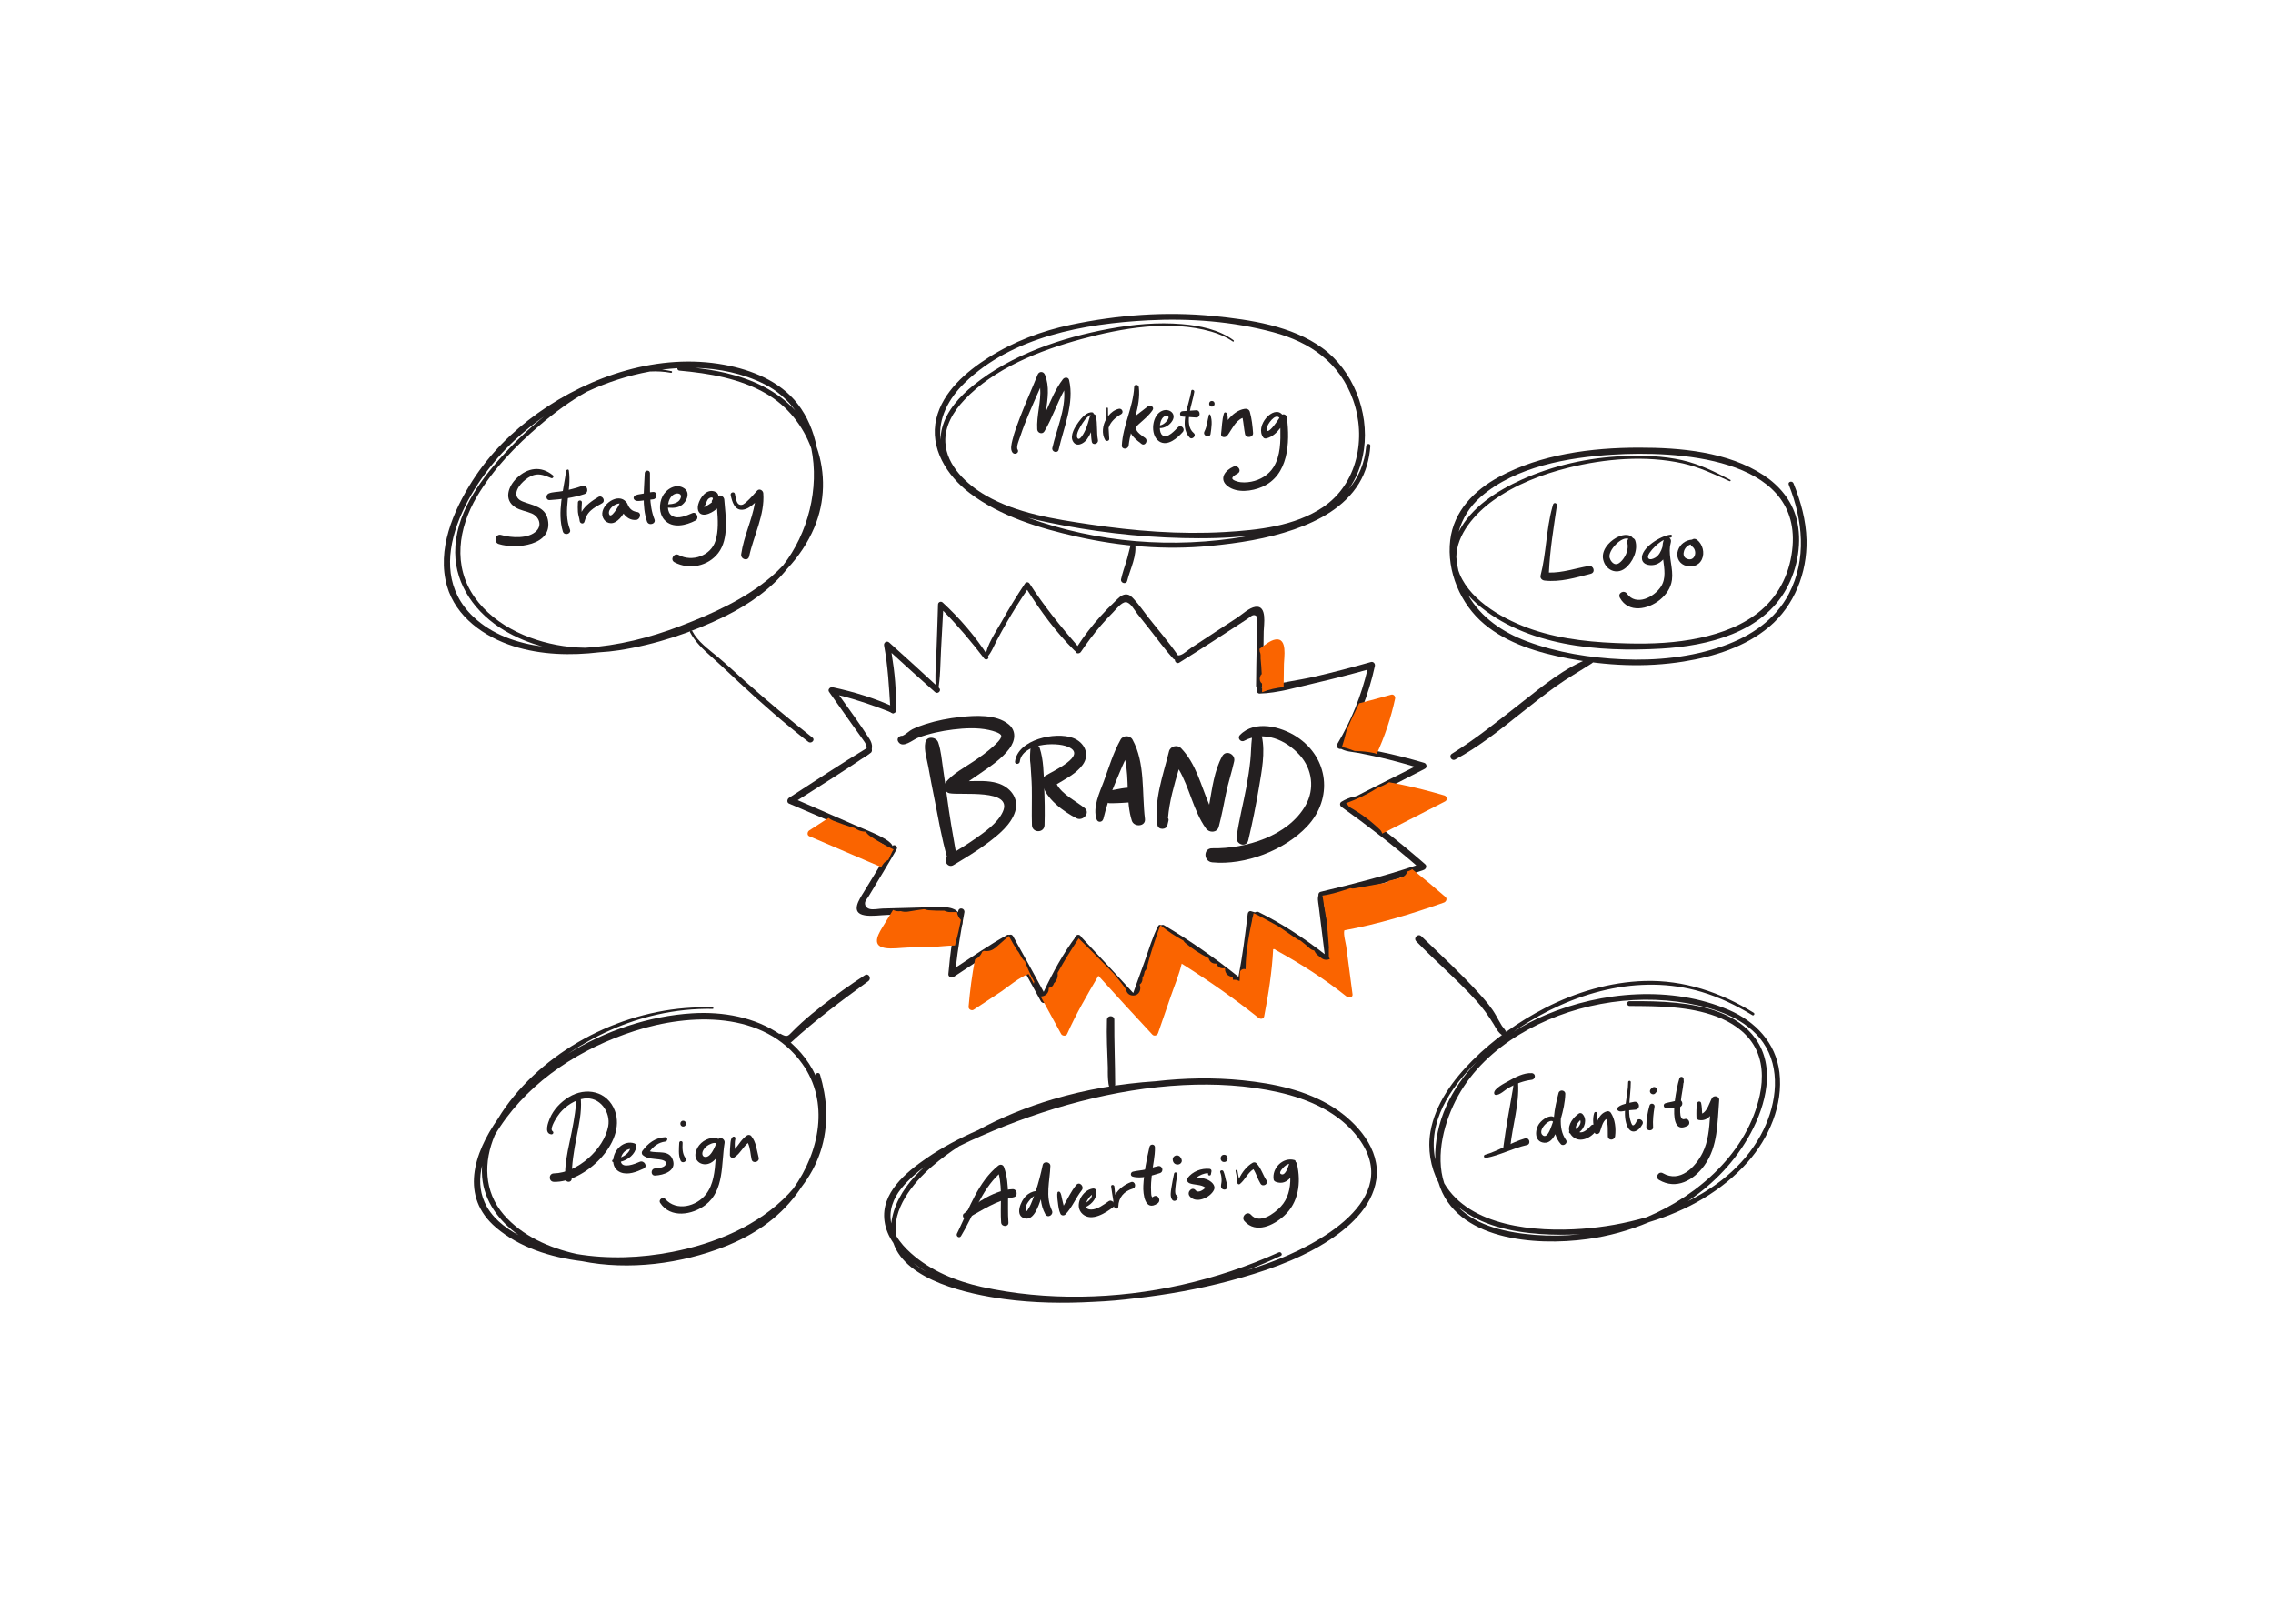 <?xml version="1.0" encoding="UTF-8"?>
<svg width="840px" height="600px" viewBox="0 0 840 600" version="1.1" xmlns="http://www.w3.org/2000/svg" xmlns:xlink="http://www.w3.org/1999/xlink">
    <!-- Generator: Sketch 59.1 (86144) - https://sketch.com -->
    <title>Branding</title>
    <desc>Created with Sketch.</desc>
    <g id="Branding" stroke="none" stroke-width="1" fill="none" fill-rule="evenodd">
        <g id="Group" transform="translate(164, 116)">
            <path d="M201.178,126.474 C196.529,119.203 190.723,112.493 184.39,106.639 C183.744,106.042 182.687,106.463 182.664,107.355 C182.523,112.698 182.312,118.041 182.132,123.383 C181.954,128.65 181.388,134.163 181.921,139.412 C181.957,139.772 182.529,139.925 182.609,139.505 C183.573,134.471 183.507,129.109 183.781,123.999 C184.038,119.227 184.279,114.452 184.556,109.681 C190.019,115.243 194.973,121.105 199.727,127.322 C200.364,128.154 201.777,127.411 201.178,126.474" id="Fill-21" fill="#231F20"></path>
            <path d="M234.426,122.909 C227.947,115.453 221.849,107.959 216.483,99.642 C216.068,98.999 215.199,99.015 214.781,99.642 C211.737,104.2 208.863,108.866 206.2,113.658 C204.092,117.454 200.61,122.304 200.138,126.698 C200.106,126.991 200.513,127.119 200.699,126.931 C202.317,125.298 203.128,123.034 204.19,121.015 C205.421,118.674 206.699,116.356 208.017,114.064 C210.394,109.93 212.938,105.898 215.604,101.946 C220.585,109.905 226.374,117.704 233.02,124.315 C233.937,125.227 235.258,123.867 234.426,122.909" id="Fill-22" fill="#231F20"></path>
            <path d="M271.26,126.095 C267.933,121.277 264.02,116.783 260.398,112.183 C258.623,109.929 256.972,107.464 255.025,105.362 C254.122,104.385 253.32,103.55 251.889,103.662 C250.289,103.787 248.992,105.369 247.926,106.373 C246.119,108.077 244.381,109.854 242.717,111.698 C239.521,115.243 236.599,119.028 234.011,123.036 C232.542,122.401 231.348,120.796 230.294,119.752 C230.006,119.467 229.561,119.912 229.849,120.197 C231.078,121.412 233.095,122.819 233.416,124.64 C233.595,125.659 234.963,125.622 235.448,124.906 C237.786,121.461 240.25,118.112 242.979,114.966 C244.374,113.357 245.825,111.798 247.327,110.29 C248.445,109.169 250.381,106.578 251.983,106.525 C253.711,106.466 255.326,109.575 256.413,110.943 C257.827,112.722 259.24,114.503 260.654,116.282 C263.597,119.988 266.403,123.883 269.573,127.396 C270.38,128.29 271.96,127.106 271.26,126.095" id="Fill-23" fill="#231F20"></path>
            <path d="M299.919,108.228 C297.559,108.587 295.049,111.045 293.106,112.312 C290.385,114.088 287.665,115.863 284.943,117.638 C282.052,119.524 279.169,121.423 276.285,123.322 C275.096,124.104 273.574,125.603 272.231,126.03 C269.892,126.773 268.41,124.772 266.959,123.178 C266.914,123.129 266.842,123.201 266.886,123.25 C267.982,124.453 270.137,126.239 270.199,127.963 C270.227,128.732 271.076,129.302 271.776,128.868 C280.227,123.626 288.541,118.161 296.89,112.758 C297.869,112.125 298.956,110.831 300.028,111.467 C301.087,112.095 300.572,113.733 300.551,114.872 C300.504,117.306 300.46,119.741 300.419,122.175 C300.332,127.244 300.186,132.317 300.179,137.387 C300.177,138.971 302.582,138.964 302.634,137.387 C302.854,130.698 302.895,123.999 302.999,117.306 C303.034,115.009 304.39,107.55 299.919,108.228" id="Fill-24" fill="#231F20"></path>
            <path d="M342.625,128.628 C335.788,130.577 328.911,132.379 321.987,133.988 C315.492,135.498 308.468,136.213 302.107,138.24 C301.857,136.688 301.626,135.142 300.971,133.704 C300.9,133.549 300.644,133.592 300.61,133.751 C300.208,135.617 300.447,137.498 300.524,139.398 C300.543,139.866 300.914,140.294 301.408,140.282 C308.23,140.121 315.389,137.919 322.019,136.398 C328.5,134.911 334.94,133.256 341.341,131.458 C339.038,141.172 335.296,150.399 330.159,158.984 C329.375,160.295 331.421,161.487 332.204,160.179 C337.79,150.843 341.793,140.728 344.09,130.092 C344.276,129.227 343.537,128.368 342.625,128.628" id="Fill-25" fill="#231F20"></path>
            <path d="M362.31,165.874 C356.902,164.281 351.441,162.878 345.916,161.752 C343.247,161.208 340.567,160.719 337.878,160.287 C335.729,159.94 333.322,159.238 331.225,159.967 C331.014,160.04 330.989,160.296 331.165,160.421 C333.066,161.768 335.689,161.789 337.949,162.213 C340.621,162.714 343.283,163.273 345.932,163.884 C350.26,164.883 354.55,166.028 358.804,167.299 C350.269,171.604 341.704,175.856 333.236,180.289 C331.846,181.016 333.069,183.071 334.461,182.384 C343.896,177.725 353.224,172.838 362.595,168.052 C363.538,167.57 363.248,166.15 362.31,165.874" id="Fill-26" fill="#231F20"></path>
            <path d="M362.701,203.378 C353.65,195.465 344.196,187.972 334.257,181.195 C336.296,179.909 338.554,179.278 341.029,179.153 C341.655,179.121 341.621,178.279 341.029,178.203 C337.644,177.767 334.662,178.505 331.753,180.25 C330.987,180.709 331.083,181.698 331.753,182.177 C341.286,188.981 350.543,196.102 359.39,203.773 C347.785,207.699 336.012,210.665 324.098,213.526 C322.588,213.889 323.244,216.088 324.731,215.823 C337.439,213.563 349.999,209.73 362.156,205.444 C362.969,205.158 363.452,204.034 362.701,203.378" id="Fill-27" fill="#231F20"></path>
            <path d="M328.354,239.376 C327.834,235.311 327.293,231.25 326.755,227.188 C326.512,225.359 326.27,223.531 326.028,221.703 C325.846,220.33 324.792,216.756 325.41,215.491 C326.052,214.18 324.1,213.023 323.441,214.34 C322.731,215.759 323.118,217.108 323.309,218.656 C323.585,220.891 323.861,223.125 324.138,225.359 C324.6,229.097 325.06,232.835 325.532,236.571 C317.898,230.65 309.783,225.306 301.116,221.026 C299.82,220.387 298.684,222.272 299.972,222.983 C309.192,228.07 318.027,233.646 326.247,240.248 C326.959,240.821 328.505,240.562 328.354,239.376" id="Fill-28" fill="#231F20"></path>
            <path d="M303.027,222.196 C301.479,221.661 299.922,221.165 298.348,220.716 C297.671,220.523 297.176,221.048 297.101,221.665 C296.145,229.477 295.183,237.238 293.681,244.959 C284.998,238.01 275.828,231.597 266.263,225.931 C264.971,225.166 263.827,227.145 265.09,227.938 C274.979,234.146 284.481,240.799 293.625,248.06 C294.283,248.583 295.495,248.523 295.691,247.515 C297.276,239.339 298.6,230.999 299.015,222.667 C300.331,222.695 301.645,222.7 302.963,222.67 C303.242,222.664 303.281,222.285 303.027,222.196" id="Fill-29" fill="#231F20"></path>
            <path d="M266.711,227.901 C266.284,227.32 265.857,226.738 265.429,226.157 C265.096,225.682 264.316,225.57 264.009,226.157 C261.895,230.198 260.629,234.779 259.073,239.058 C257.636,243.011 256.218,246.97 254.794,250.927 C248.325,243.842 241.768,236.834 235.215,229.828 C234.17,228.71 232.518,230.378 233.54,231.502 C240.452,239.106 247.36,246.721 254.376,254.23 C255.067,254.969 256.202,254.532 256.5,253.669 C258.045,249.201 259.598,244.736 261.132,240.265 C262.513,236.235 264.257,232.137 265.244,227.972 L266.049,228.562 C266.528,228.933 267.083,228.38 266.711,227.901" id="Fill-30" fill="#231F20"></path>
            <path d="M236.285,232.008 C236.008,231.412 235.73,230.815 235.452,230.218 C235.281,229.303 234.129,229.397 233.681,229.986 C228.911,236.271 225.081,243.369 221.708,250.516 C217.969,243.645 214.236,236.769 210.397,229.954 C209.628,228.589 207.573,229.8 208.301,231.178 C212.347,238.829 216.528,246.411 220.683,254.004 C221.112,254.788 222.504,254.896 222.9,254.004 C226.364,246.223 230.623,239.009 234.927,231.691 C235.329,231.862 235.732,232.033 236.135,232.203 C236.259,232.292 236.364,232.108 236.285,232.008" id="Fill-31" fill="#231F20"></path>
            <path d="M210.234,231.729 L209.51,230.351 C209.432,229.658 208.77,229.163 208.099,229.54 C201.626,233.176 195.449,237.417 189.232,241.497 C189.987,234.653 191.15,227.919 192.404,221.137 C192.67,219.697 190.547,219.063 190.177,220.523 C188.241,228.172 187.158,236.113 186.481,243.968 C186.401,244.898 187.605,245.542 188.358,245.045 C191.823,242.76 195.292,240.48 198.748,238.183 C200.347,237.121 208.305,230.549 209.945,232.018 C210.142,232.194 210.41,231.926 210.234,231.729" id="Fill-32" fill="#231F20"></path>
            <path d="M188.613,219.994 C186.757,219.12 184.577,219.175 182.578,219.201 C179.085,219.246 175.594,219.366 172.103,219.46 C168.817,219.548 165.531,219.636 162.244,219.725 C160.856,219.761 158.631,220.261 157.315,219.857 C156.148,219.498 155.494,218.55 155.716,217.368 C155.837,216.722 156.641,215.828 156.982,215.259 C160.465,209.459 164.003,203.692 167.373,197.825 C168.033,196.677 166.313,195.686 165.606,196.793 C162.073,202.322 158.699,207.95 155.273,213.547 C153.551,216.361 150.12,221.29 155.532,222.225 C158.219,222.689 161.371,222.147 164.093,222.07 L173.951,221.787 C178.03,221.671 191.939,219.182 190.548,226.733 C190.514,226.921 190.752,227.115 190.902,226.939 C192.808,224.713 190.974,221.103 188.613,219.994" id="Fill-33" fill="#231F20"></path>
            <path d="M166.141,198.122 C165.779,197.414 166.048,196.818 165.652,196.187 C164.968,195.101 163.521,194.26 162.447,193.65 C159.143,191.777 155.467,190.447 151.994,188.921 C144.936,185.821 137.865,182.749 130.797,179.67 C139.816,173.93 148.909,168.257 157.73,162.225 C158.911,161.418 157.85,159.524 156.593,160.282 C146.776,166.202 137.205,172.583 127.578,178.808 C126.887,179.255 126.673,180.542 127.578,180.931 C134.775,184.021 141.965,187.126 149.171,190.196 C152.578,191.648 156.005,193.059 159.393,194.555 C160.723,195.143 162.04,195.744 163.226,196.594 C163.651,196.898 165.552,197.931 165.866,198.335 C165.993,198.499 166.227,198.29 166.141,198.122" id="Fill-34" fill="#231F20"></path>
            <path d="M166.698,145.402 C159.391,141.998 151.578,139.638 143.71,137.947 C142.804,137.754 141.763,138.77 142.392,139.661 C145.128,143.531 147.854,147.407 150.599,151.269 C151.972,153.201 153.361,155.122 154.73,157.057 C155.311,157.877 155.906,158.58 156.176,159.571 C156.995,162.58 153.9,163.771 151.642,164.516 C151.388,164.6 151.494,164.952 151.751,164.91 C156.152,164.203 160.232,161.543 157.27,156.939 C153.756,151.479 149.884,146.214 146.118,140.91 C152.861,142.593 159.357,144.866 165.842,147.432 C167.004,147.892 167.837,145.933 166.698,145.402" id="Fill-35" fill="#231F20"></path>
            <path d="M183.07,138.221 C176.979,132.551 170.799,126.975 164.614,121.408 C163.743,120.625 162.514,121.401 162.721,122.51 C164.151,130.173 164.538,137.771 165.025,145.506 C163.485,145.151 161.933,144.739 160.494,144.13 C160.367,144.077 160.253,144.261 160.383,144.32 C162.213,145.151 163.908,146.316 165.555,147.467 C166.169,147.898 166.898,147.31 166.94,146.673 C167.411,139.59 166.631,132.309 165.48,125.261 C170.807,130.121 176.147,134.968 181.551,139.74 C182.58,140.65 184.09,139.17 183.07,138.221" id="Fill-36" fill="#231F20"></path>
            <path d="M164.328,201.7 C164.783,200.684 165.251,199.674 165.751,198.672 C165.895,198.383 166.065,198.132 166.245,197.898 C163.233,196.467 160.323,194.825 157.571,192.967 C156.886,192.505 156.337,191.938 155.921,191.309 C154.735,191.298 153.564,191.035 152.516,190.399 C152.298,190.267 152.097,190.128 151.903,189.983 C149.202,189.217 146.543,188.292 143.917,187.256 C143.241,186.989 142.671,186.639 142.194,186.234 C139.815,187.784 137.437,189.332 135.055,190.873 C134.365,191.319 134.15,192.607 135.055,192.995 C142.252,196.085 149.443,199.19 156.648,202.26 C158.333,202.978 160.022,203.688 161.709,204.401 C162.261,203.21 163.084,202.267 164.328,201.7" id="Fill-37" fill="#FA6400"></path>
            <path d="M187.212,221.041 C186.413,221.041 185.663,220.844 184.989,220.513 C183.085,220.544 181.175,220.495 179.245,220.348 C178.698,220.306 178.194,220.178 177.725,219.997 C177.601,219.995 177.478,219.991 177.359,219.981 C175.441,220.238 173.526,220.512 171.62,220.855 C170.725,221.016 169.766,220.939 168.861,220.668 C167.827,220.843 166.868,220.66 166.036,220.229 C164.941,222.024 163.848,223.819 162.751,225.611 C161.028,228.425 157.597,233.354 163.01,234.289 C165.697,234.753 168.848,234.212 171.571,234.133 L181.429,233.851 C182.977,233.807 185.94,233.423 188.946,233.374 C188.983,233.082 189.037,232.783 189.128,232.474 C189.944,229.663 190.565,226.81 191.133,223.946 C190.357,223.171 189.82,222.16 189.677,221.041 L187.212,221.041" id="Fill-38" fill="#FA6400"></path>
            <path d="M214.778,239.244 C214.329,238.897 213.942,238.463 213.654,237.948 C213.256,237.236 212.85,236.529 212.438,235.825 C212.251,235.621 212.074,235.409 211.923,235.177 C210.809,233.482 209.841,231.702 208.858,229.93 C208.845,229.91 208.832,229.889 208.819,229.868 C207.217,231.254 205.623,232.648 204.049,234.066 C202.657,235.322 201.075,235.647 199.629,235.365 C199.42,235.479 199.211,235.582 199.003,235.664 C198.465,237.105 197.487,238.025 196.34,238.498 C195.199,244.287 194.462,250.183 193.958,256.032 C193.878,256.962 195.083,257.606 195.835,257.11 C199.3,254.825 202.769,252.545 206.226,250.247 C207.562,249.359 213.339,244.626 216.158,243.952 C216.79,245.145 217.43,246.334 218.068,247.524 C218.087,247.245 218.143,246.979 218.239,246.733 C218.212,246.69 218.183,246.652 218.157,246.608 C216.793,244.258 215.756,241.765 214.778,239.244" id="Fill-39" fill="#FA6400"></path>
            <path d="M343.818,162.262 C344.175,162.34 344.474,162.477 344.73,162.65 C347.741,156.1 350.036,149.245 351.567,142.157 C351.754,141.291 351.015,140.432 350.102,140.692 C346.173,141.812 342.225,142.869 338.266,143.881 C337.396,145.727 336.508,147.565 335.609,149.397 C334.873,151.003 334.165,152.621 333.531,154.271 C333.059,156.211 332.538,158.136 331.914,160.028 C333.52,160.381 335.083,160.9 336.617,161.498 C339.036,161.556 341.435,161.736 343.818,162.262" id="Fill-40" fill="#FA6400"></path>
            <path d="M301.856,126.13 C301.856,126.515 301.853,126.9 301.852,127.286 C302.05,129.217 302.182,131.151 302.268,133.086 C302.119,133.197 301.983,133.344 301.876,133.54 C301.432,134.355 301.4,135.32 301.921,136.112 C302.048,136.305 302.207,136.453 302.382,136.564 C302.401,137.642 302.408,138.721 302.408,139.799 C302.445,139.782 302.478,139.762 302.516,139.746 C305.043,138.707 307.681,138.221 310.358,137.874 C310.398,135.039 310.432,132.204 310.476,129.371 C310.512,127.073 311.867,119.614 307.397,120.292 C305.363,120.602 303.219,122.467 301.422,123.789 C301.475,124.146 301.518,124.504 301.565,124.861 C301.748,125.217 301.856,125.638 301.856,126.13" id="Fill-41" fill="#FA6400"></path>
            <path d="M345.044,175.117 C341.427,177.457 337.5,179.324 333.428,180.8 C333.604,180.977 333.777,181.154 333.953,181.33 C334.225,181.602 334.419,181.887 334.555,182.175 C334.63,182.209 334.705,182.242 334.78,182.283 C338.708,184.471 342.352,187.131 345.604,190.236 C345.646,190.269 345.688,190.303 345.73,190.336 C345.918,190.484 346.07,190.648 346.194,190.818 C346.507,191.172 346.696,191.589 346.783,192.024 C347.313,191.758 347.845,191.494 348.375,191.227 C348.419,191.225 348.462,191.22 348.506,191.217 C348.723,191.206 348.856,191.095 348.919,190.955 C355.988,187.378 363.018,183.718 370.072,180.116 C371.016,179.634 370.726,178.215 369.788,177.938 C364.38,176.345 358.919,174.942 353.393,173.816 C352.052,173.543 350.708,173.293 349.361,173.051 C347.991,173.91 346.541,174.571 345.044,175.117" id="Fill-42" fill="#FA6400"></path>
            <path d="M357.869,205.182 C357.622,205.388 357.329,205.563 356.981,205.691 C356.662,205.807 356.35,205.937 356.039,206.068 C355.818,206.953 355.213,207.761 354.21,208.115 C352.603,208.684 350.959,209.098 349.3,209.448 C348.984,209.818 348.545,210.09 347.975,210.193 C344.165,210.886 340.355,211.579 336.545,212.272 C335.983,212.374 335.477,212.336 335.037,212.195 C331.74,213.287 328.223,214.436 324.704,214.927 C324.787,215.418 324.87,215.908 324.951,216.399 C325.064,217.028 325.166,217.658 325.257,218.289 C325.601,220.433 325.951,222.576 326.364,224.704 L327.105,234.188 C327.08,234.303 327.064,234.424 327.064,234.557 C327.065,235.478 327.066,236.399 327.067,237.319 C327.068,237.725 327.209,238.039 327.423,238.271 C327.424,238.289 327.426,238.306 327.428,238.324 C327.428,238.331 327.43,238.336 327.431,238.342 C326.385,238.903 325.057,238.723 324.158,237.887 C324.061,237.801 324.017,237.759 324.005,237.745 C323.944,237.702 323.885,237.657 323.823,237.614 C323.482,237.363 323.125,237.121 322.814,236.833 C322.28,236.339 321.928,235.805 321.635,235.192 C321.078,235.145 320.514,234.91 320.002,234.423 C319.009,233.479 317.944,232.622 316.863,231.783 C316.736,231.688 316.611,231.59 316.484,231.494 C316.122,231.442 315.745,231.3 315.365,231.044 C313.11,229.529 310.893,227.956 308.65,226.426 C307.905,226.027 307.165,225.619 306.434,225.199 C304.767,224.286 303.099,223.378 301.426,222.479 C300.702,222.134 299.982,221.783 299.265,221.425 C297.809,228.159 296.383,234.901 296.314,241.822 C296.312,241.945 296.304,242.063 296.289,242.177 C295.494,241.813 294.243,242.363 294.193,243.428 C294.146,244.417 294.123,245.408 294.102,246.399 C294.077,246.431 294.049,246.465 294.017,246.5 C293.681,246.372 293.345,246.248 293.009,246.12 C292.8,246.041 292.595,246.032 292.4,246.068 C292.152,245.997 291.907,246.01 291.68,246.08 C291.583,245.703 291.555,245.305 291.6,244.916 C291.558,244.919 291.516,244.929 291.473,244.931 C290.785,244.961 289.999,244.601 289.52,244.122 C289.019,243.621 288.711,242.877 288.711,242.168 L288.711,241.822 C288.711,241.789 288.719,241.76 288.721,241.729 C288.501,241.782 288.266,241.813 288.01,241.813 C286.673,241.813 285.838,241.035 285.507,240.061 C285.418,240.069 285.332,240.081 285.238,240.081 C283.779,240.081 282.92,239.153 282.658,238.058 C282.591,238.029 282.525,238.006 282.458,237.972 C279.399,236.42 276.558,234.555 273.933,232.345 C273.681,232.132 273.496,231.871 273.365,231.585 C270.339,229.96 267.472,228.077 264.82,225.858 C262.959,231.012 261.165,236.189 259.844,241.517 C259.695,242.124 259.404,242.576 259.036,242.895 C258.961,243.244 258.877,243.592 258.806,243.942 C258.698,244.465 258.486,244.874 258.208,245.183 C258.211,245.332 258.207,245.482 258.211,245.632 C258.237,246.65 257.804,247.375 257.17,247.81 C257.172,247.835 257.18,247.858 257.18,247.883 C257.88,249.518 257.071,251.858 254.756,251.858 C253.189,251.858 252.314,250.788 252.127,249.589 C252.093,249.544 252.058,249.499 252.025,249.451 C250.678,247.46 249.144,245.62 247.608,243.775 C247.592,243.757 247.579,243.737 247.564,243.718 C243.269,239.383 239.044,234.977 234.633,230.758 C231.965,234.831 229.359,238.945 227.006,243.217 C226.96,243.3 226.911,243.378 226.86,243.453 C226.854,243.478 226.846,243.502 226.84,243.527 C227.095,245.035 226.495,246.402 225.486,247.378 C225.207,248.436 224.44,248.953 223.573,249.042 L223.573,249.442 C223.573,250.991 222.307,252.138 220.811,252.205 C220.736,252.209 220.662,252.205 220.589,252.202 C223.099,256.831 225.633,261.449 228.16,266.068 C228.589,266.852 229.981,266.96 230.378,266.068 C233.713,258.575 237.787,251.607 241.928,244.566 C248.536,251.839 255.145,259.114 261.854,266.293 C262.545,267.033 263.679,266.595 263.978,265.732 C265.522,261.265 267.076,256.8 268.609,252.328 C269.985,248.318 271.718,244.238 272.707,240.091 C272.934,240.234 273.16,240.38 273.386,240.523 L273.527,240.626 C273.573,240.663 273.62,240.683 273.667,240.702 C283.159,246.711 292.299,253.133 301.103,260.125 C301.76,260.646 302.973,260.587 303.168,259.579 C304.754,251.404 306.077,243.064 306.493,234.731 C306.689,234.735 306.885,234.735 307.081,234.738 C307.17,234.854 307.292,234.959 307.45,235.047 C316.67,240.134 325.505,245.71 333.724,252.313 C334.437,252.885 335.983,252.627 335.831,251.44 C335.312,247.376 334.77,243.314 334.232,239.252 C333.99,237.424 333.748,235.595 333.505,233.767 C333.332,232.466 332.38,229.194 332.806,227.777 C345.31,225.503 357.668,221.727 369.634,217.508 C370.446,217.222 370.929,216.098 370.179,215.442 C366.159,211.928 362.055,208.504 357.869,205.182" id="Fill-43" fill="#FA6400"></path>
            <path d="M189.461,199.97 C188.156,192.665 186.893,185.405 185.927,178.043 C185.491,174.717 185.033,171.398 184.529,168.081 C184.042,164.879 183.795,161.453 182.751,158.373 C182.028,156.24 178.445,155.787 177.956,158.373 C177.411,161.248 178.585,164.555 179.079,167.406 C179.733,171.177 180.49,174.925 181.236,178.678 C182.708,186.089 183.948,193.647 186.051,200.91 C186.694,203.129 189.857,202.18 189.461,199.97" id="Fill-44" fill="#231F20"></path>
            <path d="M204.579,173.361 C201.125,172.35 197.583,172.612 194.067,172.642 C195.514,171.645 196.972,170.663 198.417,169.662 C202.179,167.055 206.241,164.349 209.024,160.65 C211.181,157.783 211.773,154.127 208.736,151.629 C204.157,147.864 196.335,148.359 190.869,148.943 C186.57,149.402 182.297,150.231 178.169,151.524 C176.473,152.055 174.792,152.69 173.189,153.461 C172.019,154.024 170.738,155.417 169.491,155.887 C168.364,155.775 167.207,156.89 167.972,158.096 C169.644,160.73 173.384,157.296 175.264,156.599 C179.416,155.058 183.875,154.09 188.265,153.563 C192.584,153.045 197.196,152.796 201.476,153.732 C202.82,154.026 206.036,154.865 206.04,155.97 C206.045,157.16 203.955,159.001 202.98,159.889 C200.911,161.775 198.622,163.404 196.323,164.995 C192.676,167.519 188.047,169.798 185.303,173.371 C184.326,174.644 185.354,176.799 186.822,177.106 C190.95,177.971 210.607,175.295 206.581,184.022 C204.698,188.102 200.164,191.263 196.618,193.778 C193.315,196.12 189.836,198.18 186.379,200.282 C184.22,201.595 186.189,204.991 188.364,203.678 C192.699,201.06 197.05,198.478 201.098,195.421 C205.016,192.462 209.665,188.746 211.179,183.848 C212.716,178.876 209.218,174.718 204.579,173.361" id="Fill-45" fill="#231F20"></path>
            <path d="M221.88,174.303 C221.702,169.8 221.672,164.733 220.25,160.426 C219.62,158.518 216.942,158.91 216.806,160.891 C216.676,162.801 216.536,164.657 216.852,166.523 C217.002,169.311 217.265,172.114 217.32,174.863 C217.412,179.538 217.233,184.22 217.376,188.893 C217.468,191.888 221.935,191.892 222.031,188.893 C222.186,184.042 222.072,179.151 221.88,174.303" id="Fill-46" fill="#231F20"></path>
            <path d="M236.822,182.552 C233.809,180.157 228.496,177.544 226.539,173.789 C229.956,171.688 233.761,169.865 236.138,166.586 C238.955,162.705 236.762,158.233 232.485,156.655 C226.04,154.278 212.126,157.227 211.121,165.414 C210.983,166.541 212.752,166.53 212.89,165.414 C213.7,158.807 225.93,157.972 230.662,159.937 C238.306,163.112 224.851,169.027 222.319,170.675 C221.335,171.315 220.978,172.326 221.189,173.45 C222.23,178.989 229.16,183.999 233.87,186.377 C236.179,187.544 239.112,184.372 236.822,182.552" id="Fill-47" fill="#231F20"></path>
            <path d="M259.126,186.584 C257.958,177.082 259.3,165.91 254.529,157.285 C253.61,155.623 251.061,155.642 250.137,157.285 C247.379,162.192 245.856,167.523 243.905,172.767 C242.368,176.895 239.731,182.303 241.272,186.77 C241.727,188.088 243.383,187.828 243.684,186.737 C243.693,186.747 243.701,186.759 243.709,186.77 C244.842,182.146 246.157,177.988 248.042,173.59 C249.306,170.641 250.445,167.679 251.806,164.813 C253.414,172.146 251.999,180.001 254.271,187.241 C255.06,189.757 259.482,189.474 259.126,186.584" id="Fill-48" fill="#231F20"></path>
            <path d="M255.444,175.138 C252.17,174.694 248.835,175.735 245.61,176.241 C242.966,176.655 243.675,180.8 246.228,180.812 C249.032,180.826 251.935,180.605 254.73,180.419 C256.06,180.331 257.206,179.465 257.37,178.088 C257.51,176.909 256.784,175.32 255.444,175.138" id="Fill-49" fill="#231F20"></path>
            <path d="M287.668,163.424 C284.742,168.756 283.967,175.182 282.874,181.346 C279.771,174.157 278.052,166.259 272.464,160.465 C271.092,159.043 268.486,159.704 268.009,161.642 C265.862,170.358 262.335,179.805 263.746,188.902 C264.032,190.747 267.094,190.698 267.424,188.902 C267.526,188.35 267.665,187.827 267.81,187.285 C267.916,186.89 267.829,186.546 267.633,186.291 C268.165,180.111 269.852,174.2 271.613,168.277 C275.651,175.134 276.972,183.538 281.642,190.105 C282.88,191.846 285.789,191.793 286.396,189.483 C287.453,185.466 288.231,181.402 289.044,177.331 C289.859,173.252 291.207,169.33 292.088,165.287 C292.65,162.706 289.043,160.92 287.668,163.424" id="Fill-50" fill="#231F20"></path>
            <path d="M302.323,156.11 C301.791,153.681 298.179,154.989 298.634,156.908 C298.308,159.549 298.348,162.234 298.071,164.886 C297.725,168.191 297.219,171.478 296.614,174.745 C295.468,180.939 293.833,187.057 292.988,193.302 C292.614,196.056 296.612,197.379 297.302,194.491 C298.845,188.032 300.161,181.477 301.262,174.927 C302.261,168.98 303.632,162.084 302.323,156.11" id="Fill-51" fill="#231F20"></path>
            <path d="M315.222,156.25 C309.448,152.463 299.695,149.908 294.201,155.617 C293.137,156.723 294.479,158.422 295.818,157.714 C303.087,153.873 311.187,157.282 316.398,163.125 C320.971,168.252 321.882,175.528 318.508,181.535 C312.093,192.961 296.266,197.683 283.983,197.457 C280.582,197.394 280.716,202.334 283.983,202.653 C296.106,203.84 310.804,198.173 319.094,189.304 C328.689,179.039 327.049,164.006 315.222,156.25" id="Fill-52" fill="#231F20"></path>
            <path d="M10.916,111.914 C-9.172,92.93 10.091,61.78 25.981,46.867 C29.418,43.642 33.117,40.641 37.024,37.894 C31.48,42.333 26.32,47.279 21.603,52.493 C12.743,62.285 4.141,74.378 4.209,88.152 C4.271,100.479 12.001,110.744 22.271,116.902 C26.72,119.57 31.496,121.535 36.44,122.884 C27.067,121.659 17.884,118.497 10.916,111.914 Z M118.538,25.964 C123.161,28.29 126.964,31.632 129.867,35.663 C123.194,28.311 113.845,24.077 104.198,21.81 C100.467,20.934 96.678,20.347 92.87,19.928 C101.728,20.152 110.615,21.977 118.538,25.964 Z M121.172,96.982 C111.489,105.325 99.257,110.788 87.421,115.327 C76.179,119.637 64.291,122.628 52.246,123.349 C50.359,123.324 48.467,123.225 46.568,123.021 C33.439,121.614 19.271,115.814 11.416,104.737 C3.229,93.19 5.383,79.103 12.241,67.494 C18.201,57.405 26.687,48.621 35.566,41.044 C40.884,36.506 46.685,32.187 52.909,28.723 C60.341,25.276 68.182,22.726 76.176,21.277 C78.766,21.145 81.37,21.284 83.974,21.761 C84.374,21.834 84.55,21.231 84.144,21.144 C82.978,20.893 81.812,20.711 80.648,20.587 C82.532,20.346 84.42,20.164 86.312,20.049 C86.284,20.45 86.529,20.896 87.045,20.943 C98.05,21.938 109.512,23.845 119.19,29.487 C126.999,34.04 132.78,41.318 135.822,49.69 C138.842,64.45 134.686,80.999 125.381,92.934 C124.043,94.366 122.636,95.721 121.172,96.982 Z M137.81,49.204 C136.656,43.421 134.391,37.885 130.74,33.195 C124.221,24.818 113.804,20.658 103.624,18.779 C79.674,14.357 54.232,22.754 34.762,36.644 C25.234,43.441 16.906,51.768 10.588,61.644 C3.428,72.838 -2.659,87.158 1.196,100.592 C4.46,111.975 14.973,119.361 25.795,122.791 C35.888,125.991 46.883,126.292 57.525,125.023 C59.928,124.892 62.325,124.653 64.698,124.287 C78.147,122.216 91.954,117.679 104.128,111.623 C112.783,107.318 120.946,101.674 126.959,94.109 C131.082,89.698 134.514,84.654 136.96,78.866 C140.961,69.402 141.153,58.759 137.81,49.204 L137.81,49.204 Z" id="Fill-53" fill="#231F20"></path>
            <path d="M215.907,75.297 C218.277,75.932 220.652,76.48 222.991,76.969 C239.416,80.399 256.325,82.442 273.1,82.827 C280.726,83.003 289.539,82.949 298.227,81.89 C297.653,81.996 297.084,82.098 296.52,82.195 C269.654,86.818 241.59,84.619 215.907,75.297 Z M192.475,25.507 C210.037,8.363 236.738,3.592 260.228,2.358 C275.691,1.545 291.558,2.742 306.549,6.77 C320.213,10.442 331.128,18.036 336.024,31.759 C341.034,45.803 337.739,62.77 324.886,71.426 C314.438,78.463 300.872,79.891 288.617,80.597 C271.935,81.558 255.14,80.226 238.639,77.752 C225.679,75.807 211.886,73.745 200.364,67.111 C193.35,63.073 185.8,56.141 185.369,47.444 C185.072,41.447 188.362,36.043 192.337,31.823 C203.446,20.029 220.31,13.481 235.603,9.304 C250.592,5.209 268.307,2.124 283.585,6.522 C286.429,7.341 289.16,8.505 291.597,10.196 C291.886,10.396 292.147,9.931 291.87,9.73 C286.39,5.732 279.391,4.325 272.758,3.762 C263.852,3.007 254.854,3.851 246.086,5.464 C228.495,8.699 209.874,14.95 195.793,26.328 C190.734,30.416 185.886,35.663 184.179,42.109 C183.786,43.594 183.606,45.071 183.605,46.529 C182.598,38.613 186.634,31.208 192.475,25.507 Z M340.894,48.789 C340.369,55.262 337.969,60.516 334.382,64.802 C337.244,60.79 339.238,55.913 340.058,49.987 C341.971,36.148 336.051,20.888 324.679,12.604 C313.387,4.379 298.003,2.119 284.45,0.765 C266.842,-0.994 249.012,0.36 231.722,4.002 C220.946,6.273 210.615,10.196 201.293,16.118 C193.03,21.368 184.404,28.783 182.031,38.723 C179.446,49.546 185.958,59.798 194.305,66.152 C205.699,74.826 220.23,79.222 234.016,82.312 C250.141,85.928 266.654,87.325 283.124,85.739 C293.634,84.728 304.226,83.114 314.23,79.633 C323.54,76.394 332.925,71.301 338.205,62.65 C340.776,58.437 342.072,53.69 342.414,48.789 C342.483,47.81 340.973,47.822 340.894,48.789 L340.894,48.789 Z" id="Fill-54" fill="#231F20"></path>
            <path d="M383.341,67.491 C396.201,56.376 415.479,53.045 431.959,52.006 C455.005,50.551 501.121,52.681 498.463,85.884 C497.734,94.987 493.885,103.434 486.914,109.424 C480.521,114.916 472.336,117.954 464.191,119.707 C455.396,121.601 446.383,121.978 437.414,121.75 C425.639,121.451 413.67,120.449 402.443,116.663 C392.399,113.276 379.832,106.506 375.458,96.207 C375.264,95.749 375.101,95.292 374.954,94.836 C374.564,93.184 374.312,91.53 374.192,89.885 C374.276,81.46 381.118,73.754 387.756,68.981 C396.041,63.024 405.866,59.255 415.713,56.811 C429.121,53.483 444.298,52.196 457.897,55.242 C463.937,56.595 469.558,59.265 475.171,61.801 C475.492,61.946 475.777,61.488 475.453,61.318 C469.747,58.319 463.992,55.479 457.661,54.049 C450.621,52.458 443.142,52.248 435.958,52.55 C423.069,53.094 410.097,55.932 398.322,61.25 C389.249,65.348 379.782,71.359 375.079,80.473 C375.071,80.486 375.066,80.5 375.059,80.513 C376.384,75.639 379.11,71.147 383.341,67.491 Z M498.803,62.597 C498.37,61.528 496.613,61.988 497.048,63.081 C502.242,76.146 503.801,90.594 497.08,103.473 C492.087,113.042 482.934,119.115 472.977,122.647 C461.052,126.877 448.154,128.171 435.565,127.611 C423.711,127.083 411.487,125.163 400.326,121 C391.259,117.617 383.315,112.155 378.559,103.922 C379.532,105.028 380.604,106.09 381.77,107.101 C399.913,122.84 426.843,124.996 449.869,123.676 C467.1,122.687 487.359,117.791 496.285,101.399 C500.396,93.849 502.111,84.074 499.922,75.668 C498.15,68.868 493.57,63.42 487.777,59.604 C474.586,50.916 457,49.395 441.622,49.415 C424.171,49.439 405.449,51.837 389.928,60.245 C380.793,65.194 373.21,72.893 371.932,83.613 C370.561,95.114 375.724,107.295 384.57,114.656 C393.252,121.881 404.538,125.192 415.439,127.291 C429.498,129.998 444.028,130.723 458.199,128.446 C469.403,126.646 480.984,123.05 489.807,115.639 C499.14,107.799 503.898,95.619 503.624,83.54 C503.459,76.292 501.508,69.281 498.803,62.597 L498.803,62.597 Z" id="Fill-55" fill="#231F20"></path>
            <path d="M15.061,328.211 C13.124,323.841 13.088,319.221 14.133,314.732 C14.045,316.09 14.051,317.459 14.162,318.835 C14.9,327.97 20.46,335.244 27.633,340.397 C22.302,337.552 17.479,333.665 15.061,328.211 Z M132.445,277.018 C142.623,291.202 138.908,309.585 129.188,323.172 C128.608,323.859 128.006,324.535 127.376,325.198 C116.168,336.973 100.167,343.544 84.454,346.602 C72.938,348.842 60.736,349.332 49.039,347.364 C38.997,345.121 28.934,340.693 22.141,332.828 C14.793,324.319 14.64,313.298 18.883,303.388 C19.504,302.33 20.15,301.305 20.808,300.321 C32.383,282.988 50.842,271.284 70.441,264.979 C91.009,258.363 118.372,257.401 132.445,277.018 Z M141.308,294.252 C141.142,289.774 140.313,285.362 139.055,281.069 C138.763,280.072 137.257,280.445 137.416,281.407 C134.616,275.419 130.15,270.259 124.502,266.365 C114.994,259.81 103.17,257.735 91.807,258.432 C75.953,259.404 59.618,264.845 45.735,273.475 C55.768,266.68 66.969,261.565 78.812,258.914 C85.594,257.396 92.47,256.671 99.418,256.796 C99.741,256.801 99.739,256.31 99.418,256.296 C72.141,255.127 43.304,267.945 25.893,289.08 C23.777,291.649 21.75,294.445 19.992,297.41 C11.036,310.166 5.887,326.181 19.301,337.608 C27.908,344.94 39.4,348.598 50.973,350.024 C68.465,353.542 87.775,350.949 103.727,344.676 C114.235,340.545 123.495,334.429 130.313,325.313 C130.998,324.397 131.651,323.452 132.284,322.49 C138.222,314.775 141.72,305.397 141.308,294.252 L141.308,294.252 Z" id="Fill-56" fill="#231F20"></path>
            <path d="M305.115,350.596 C302.413,351.58 299.679,352.496 296.925,353.361 C301.112,351.757 305.235,349.995 309.291,348.074 C310.167,347.658 309.403,346.383 308.533,346.778 C285.654,357.171 260.618,362.82 235.482,363.146 C223.169,363.306 210.82,362.173 198.788,359.524 C189.365,357.451 179.92,353.57 172.653,347.071 C170.592,345.228 168.654,343.109 167.246,340.701 C165.391,330.962 173.481,321.053 180.381,315.066 C183.568,312.303 186.995,309.777 190.577,307.459 C193.261,306.129 195.952,304.906 198.555,303.762 C221.834,293.534 247.889,286.241 273.335,284.962 C284.981,284.377 296.968,285.018 308.364,287.583 C319.619,290.114 330.929,295.016 338.004,304.532 C354.902,327.268 322.532,344.249 305.115,350.596 Z M173.595,350.778 C175.142,351.933 176.747,352.98 178.333,353.919 C176.641,353.003 175.038,351.965 173.595,350.778 Z M169.14,323.082 C171.564,320.1 174.49,317.474 177.687,315.122 C172.613,319.703 168.325,325.108 166.32,331.595 C165.836,333.162 165.535,334.653 165.391,336.077 C164.349,331.354 166.145,326.765 169.14,323.082 Z M328.796,293.213 C318.861,286.855 306.801,284.369 295.224,283.192 C284.455,282.096 273.711,282.326 263.066,283.54 C250.177,284.389 237.393,286.554 225.068,290.211 C215.463,293.06 206.114,296.846 197.32,301.652 C190.73,304.538 184.346,307.878 178.432,311.951 C170.808,317.201 161.484,324.822 162.883,335.204 C163.284,338.18 164.472,340.879 166.147,343.311 C170.873,357.304 194.045,362.254 207.13,364.028 C218.038,365.508 229.08,365.667 240.068,365.064 C245.334,364.851 250.591,364.399 255.82,363.719 C267.473,362.395 279.052,360.338 290.385,357.314 C302.529,354.074 314.963,349.93 325.694,343.249 C334.142,337.989 343.137,330.225 344.63,319.795 C346.225,308.658 337.541,298.81 328.796,293.213 L328.796,293.213 Z" id="Fill-57" fill="#231F20"></path>
            <path d="M487.774,301.368 C481.964,313.319 471.697,321.951 459.771,327.857 C469.332,321.419 477.461,312.979 483,302.704 C488.595,292.322 492.265,278.287 484.805,267.85 C478.187,258.59 466.177,255.642 455.47,254.555 C449.727,253.972 443.958,253.926 438.192,253.949 C437.046,253.954 437.044,255.724 438.192,255.729 C448.897,255.776 460.083,255.802 470.25,259.581 C475.709,261.611 480.876,264.959 483.994,269.993 C487.461,275.59 487.709,282.399 486.346,288.689 C481.812,309.594 463.921,325.59 444.588,333.747 C436.607,336.101 428.422,337.492 420.703,338.054 C403.389,339.312 379.176,337.303 369.71,321.228 C366.333,310.82 369.793,298.117 374.811,289.035 C380.07,279.515 388.185,271.919 397.438,266.328 C415.693,255.298 438.752,250.973 459.757,254.749 C470.003,256.592 481.414,260.3 487.599,269.263 C494.152,278.759 492.586,291.469 487.774,301.368 Z M403.185,340.299 C393.478,339.53 381.894,337.301 374.859,329.937 C383.276,336.886 394.784,339.273 405.416,339.999 C410.186,340.324 415.101,340.344 420.059,340.047 C414.461,340.656 408.806,340.744 403.185,340.299 Z M381.752,276.326 C372.362,286.082 366.089,298.466 366.39,312.452 C363.616,298.726 371.613,286.166 381.752,276.326 Z M493.608,280.235 C492.302,269.362 484.719,261.403 474.922,257.191 C453.844,248.128 428.024,250.249 407.233,259.014 C403.164,260.73 399.148,262.833 395.315,265.28 C395.941,264.846 396.564,264.419 397.177,264.009 C416.822,250.882 441.555,243.601 464.817,250.529 C471.456,252.506 477.686,255.522 483.588,259.119 C484.15,259.462 484.659,258.585 484.102,258.239 C471.901,250.664 458.197,246.061 443.727,246.495 C431.017,246.876 418.322,250.635 407.05,256.437 C397.235,261.49 387.983,268.014 380.167,275.826 C372.976,283.012 366.403,291.926 364.629,302.161 C363.515,308.585 364.629,315.256 367.608,320.98 C373.884,342.229 403.215,344.525 422.599,341.869 C430.396,340.802 438.144,338.683 445.472,335.579 C459.435,331.352 472.358,324.143 481.842,313.437 C489.73,304.533 495.059,292.311 493.608,280.235 L493.608,280.235 Z" id="Fill-58" fill="#231F20"></path>
            <path d="M136.266,156.559 C127.809,149.915 119.562,143.018 111.516,135.881 C108.07,132.824 104.733,129.633 101.188,126.691 C97.854,123.922 93.89,121.114 91.834,117.21 C91.558,116.685 90.764,117.149 91.039,117.674 C92.899,121.203 95.843,123.959 98.792,126.577 C102.38,129.765 105.834,133.092 109.352,136.357 C117.518,143.936 125.897,151.296 134.711,158.115 C135.814,158.969 137.382,157.437 136.266,156.559" id="Fill-59" fill="#231F20"></path>
            <path d="M423.514,127.259 L423.514,127.236 C414.307,130.653 406.15,137.459 398.498,143.442 C390.033,150.063 381.718,156.815 372.582,162.509 C371.238,163.347 372.427,165.387 373.824,164.634 C382.704,159.844 390.62,153.464 398.486,147.199 C402.574,143.943 406.689,140.721 410.932,137.668 C415.249,134.561 419.854,131.999 424.3,129.101 C425.34,128.423 424.577,127.021 423.514,127.259" id="Fill-60" fill="#231F20"></path>
            <path d="M155.627,244.345 C150.232,247.862 144.977,251.59 139.893,255.545 C137.313,257.553 134.775,259.622 132.349,261.814 C131.215,262.838 130.114,263.899 129.037,264.985 C127.202,266.835 126.998,267.449 124.414,265.97 C124.13,265.808 123.827,266.191 124.063,266.426 C124.963,267.321 125.88,268.191 126.705,269.155 C127.13,269.652 127.929,269.559 128.367,269.155 C137.395,260.831 147.018,253.782 156.909,246.538 C158.199,245.593 157.021,243.436 155.627,244.345" id="Fill-61" fill="#231F20"></path>
            <path d="M247.81,260.818 C247.821,259.064 245.148,259.071 245.09,260.818 C244.893,266.739 245.205,272.648 245.417,278.563 C245.437,279.122 245.128,287.366 246.951,286.315 L247.501,285.999 C247.887,285.776 248.132,285.346 248.131,284.902 C248.108,276.872 247.754,268.849 247.81,260.818" id="Fill-62" fill="#231F20"></path>
            <path d="M392.63,265.047 C392.774,265.09 392.844,265.026 392.63,265.047" id="Fill-63" fill="#231F20"></path>
            <path d="M392.678,265.24 C392.55,265.185 392.394,265.082 392.245,265.119 C392.424,265.075 392.548,265.055 392.63,265.047 C392.529,265.016 392.392,264.934 392.289,264.73 C392.026,264.206 391.39,263.612 391.055,263.086 C390.287,261.882 389.628,260.603 388.931,259.358 C387.222,256.3 384.998,253.739 382.643,251.146 C375.901,243.721 368.484,236.904 361.26,229.955 C360.025,228.768 358.184,230.605 359.379,231.837 C366.638,239.314 374.593,246.087 381.599,253.817 C384.099,256.575 386.033,259.297 387.967,262.439 C388.815,263.815 390.274,266.936 392.284,266.692 C392.94,266.613 393.484,265.581 392.678,265.24" id="Fill-64" fill="#231F20"></path>
            <path d="M255.418,84.584 C255.298,84.029 254.474,83.94 254.209,84.426 C253.905,84.985 253.748,85.472 253.673,86.033 C253.175,87.761 252.839,89.554 252.302,91.268 C251.599,93.51 250.813,95.715 250.308,98.013 C249.987,99.478 252.204,100.105 252.565,98.635 C253.631,94.298 256.396,89.101 255.418,84.584" id="Fill-65" fill="#231F20"></path>
            <path d="M231.11,24.433 C230.838,23.264 229.41,23.338 228.805,24.131 C226.074,27.715 224.403,31.895 222.561,35.986 C223.152,31.412 223.961,26.839 222.158,22.443 C221.624,21.14 220.002,21.117 219.473,22.443 C217.382,27.685 215.032,32.817 213.012,38.09 C211.944,40.878 210.846,43.714 210.157,46.625 C209.848,47.93 209.274,50.006 210.169,51.209 C210.993,52.316 212.86,51.308 212.068,50.098 C211.441,49.139 212.765,46.164 213.071,45.215 C213.991,42.355 215.122,39.559 216.273,36.785 C217.593,33.603 219.034,30.47 220.413,27.313 C220.826,32.354 219.005,37.601 219.332,42.672 C219.421,44.041 221.236,44.662 221.987,43.391 C224.845,38.55 226.579,33.174 229.264,28.26 C229.871,35.261 226.372,42.958 224.911,49.5 C224.571,51.019 226.905,51.669 227.249,50.145 C229.122,41.838 233.112,33.071 231.11,24.433" id="Fill-66" fill="#231F20"></path>
            <path d="M237.107,42.931 C236.84,43.541 234.911,47.486 234.115,45.729 C233.47,44.305 235.407,41.377 236.105,40.31 C236.627,39.512 237.206,38.702 237.933,38.074 C238.171,37.869 238.716,37.332 239.097,37.315 C238.978,37.437 238.876,37.578 238.826,37.761 C238.345,39.509 237.837,41.268 237.107,42.931 Z M241.758,46.601 C241.21,43.674 241.645,40.682 241.006,37.761 C240.906,37.304 240.567,37.057 240.185,36.985 C240.166,36.896 240.138,36.814 240.122,36.722 C240.097,36.58 239.944,36.426 239.802,36.401 C237.66,36.026 235.721,38.418 234.616,39.921 C233.363,41.627 231.306,44.836 232.501,47.041 C233.797,49.43 236.522,47.939 237.691,46.344 C238.287,45.53 238.774,44.633 239.194,43.696 C239.219,44.877 239.273,46.057 239.492,47.226 C239.77,48.71 242.035,48.081 241.758,46.601 L241.758,46.601 Z" id="Fill-67" fill="#231F20"></path>
            <path d="M249.479,35.059 C247.9,35.421 246.532,36.447 245.507,37.789 C245.48,36.811 245.462,35.834 245.459,34.861 C245.458,34.523 244.933,34.523 244.934,34.861 C244.938,36.106 244.941,37.375 244.921,38.651 C243.461,41.089 243.056,44.233 244.408,46.554 C244.799,47.226 245.99,46.973 245.935,46.14 C245.846,44.804 245.766,43.459 245.693,42.111 C246.334,39.96 248.218,38.214 250.317,37.047 C251.421,36.433 250.657,34.788 249.479,35.059" id="Fill-68" fill="#231F20"></path>
            <path d="M256.859,27.037 C256.73,25.965 255.056,25.917 255.142,27.037 C254.772,34.49 250.98,41.171 250.583,48.575 C250.495,50.226 252.931,50.154 253.108,48.575 C253.914,41.395 257.736,34.346 256.859,27.037" id="Fill-69" fill="#231F20"></path>
            <path d="M260.196,34.171 C258.511,35.53 256.727,36.758 255.076,38.159 C254.02,39.055 252.276,40.28 252.05,41.754 C251.976,42.242 252.492,42.859 253.005,42.488 C253.151,42.381 253.286,42.262 253.428,42.149 C253.325,44.625 256.078,46.664 257.845,48.025 C259.144,49.026 260.484,46.778 259.145,45.802 C258.275,45.167 255.841,43.677 255.843,42.294 C255.843,41.491 256.708,40.858 257.239,40.376 C258.946,38.826 260.655,37.466 261.952,35.526 C262.711,34.392 261.113,33.433 260.196,34.171" id="Fill-70" fill="#231F20"></path>
            <path d="M267.183,37.691 C268.611,37.8 267.448,39.309 266.863,39.923 C266.249,40.568 265.468,41.067 264.656,41.185 C264.669,41.053 264.684,40.921 264.701,40.804 C264.89,39.576 265.603,37.572 267.183,37.691 Z M271.325,41.873 C270.264,42.953 267.465,46.178 265.64,44.881 C264.891,44.348 264.648,43.231 264.621,42.194 C266.456,42.234 268.337,41.048 269.275,39.427 C270.742,36.893 268.244,34.882 265.74,35.706 C261.649,37.052 260.827,44.745 264.353,47.083 C267.471,49.15 271.149,45.819 273.093,43.641 C274.157,42.449 272.463,40.717 271.325,41.873 L271.325,41.873 Z" id="Fill-71" fill="#231F20"></path>
            <path d="M277.161,44.04 C273.202,40.742 276.778,32.974 277.348,28.784 C277.448,28.044 276.316,27.724 276.214,28.471 C275.526,33.539 271.561,41.133 275.57,45.631 C276.545,46.724 278.269,44.962 277.161,44.04" id="Fill-72" fill="#231F20"></path>
            <path d="M278.028,35.601 C276.363,35.691 274.703,35.81 273.041,35.939 C271.756,36.039 271.753,37.839 273.041,37.939 C274.703,38.068 276.363,38.187 278.028,38.276 C279.749,38.369 279.752,35.509 278.028,35.601" id="Fill-73" fill="#231F20"></path>
            <path d="M283.268,37.285 C283.176,37.054 282.84,37.018 282.762,37.285 C282.152,39.346 282.122,41.425 281.126,43.386 C280.257,45.097 283.13,45.97 283.364,44.33 C283.689,42.073 284.135,39.461 283.268,37.285" id="Fill-74" fill="#231F20"></path>
            <path d="M283.846,32.148 C282.495,32.148 282.493,34.249 283.846,34.249 C285.197,34.249 285.199,32.148 283.846,32.148" id="Fill-75" fill="#231F20"></path>
            <path d="M297.876,36.17 C297.627,35.285 296.797,34.955 295.956,35.079 C293.551,35.434 291.363,37.12 289.747,39.222 C289.752,38.369 289.672,37.541 289.375,36.79 C289.178,36.292 288.462,36.222 288.29,36.79 C287.563,39.194 287.573,41.889 287.246,44.367 C287.066,45.734 288.909,45.809 289.536,44.987 C291.175,42.836 292.493,39.489 295.195,38.439 C295.578,40.417 295.702,42.425 296.101,44.406 C296.435,46.062 299.197,45.71 299.073,44.004 C298.881,41.391 298.589,38.696 297.876,36.17" id="Fill-76" fill="#231F20"></path>
            <path d="M306.858,41.178 C306.173,42.034 303.966,44.675 304.136,42.259 C304.234,40.866 307.218,36.58 308.816,38.395 C308.184,39.338 307.567,40.293 306.858,41.178 Z M311.58,38.299 C311.462,37.362 310.586,36.881 309.859,37.213 C306.697,33.43 299.542,41.41 302.884,45.698 C303.132,46.015 303.651,46.093 304.014,45.997 C306.292,45.39 307.828,43.88 309.16,42.129 C309.238,47.108 309.257,52.368 306.632,56.607 C304.844,59.496 301.711,61.362 298.42,61.993 C296.765,62.309 294.884,62.418 293.247,61.937 C290.515,61.135 291.039,60.254 293.324,59.003 C295.044,58.06 293.532,55.691 291.823,56.434 C288.705,57.787 286.304,61.021 289.684,63.648 C293.122,66.319 298.709,65.538 302.406,63.926 C312.234,59.64 312.733,47.55 311.58,38.299 L311.58,38.299 Z" id="Fill-77" fill="#231F20"></path>
            <path d="M40.337,59.658 C35.911,56.008 30.934,56.82 26.948,60.674 C23.845,63.674 22.032,68.653 26.395,71.445 C28.258,72.637 30.493,72.879 32.492,73.735 C35.05,74.831 36.436,77.87 34.285,80.138 C31.393,83.187 24.898,82.773 21.249,81.688 C19.098,81.048 18.197,84.372 20.325,85.039 C26.659,87.024 40.465,85.618 38.447,75.995 C37.451,71.245 32.989,70.819 29.187,69.338 C25.197,67.784 26.874,64.287 29.368,61.949 C30.458,60.927 31.76,59.992 33.21,59.56 C35.571,58.855 37.592,59.848 39.741,60.682 C40.303,60.899 40.8,60.039 40.337,59.658" id="Fill-78" fill="#231F20"></path>
            <path d="M46.621,79.677 C43.868,72.546 47.302,65.154 46.217,57.876 C46.123,57.249 45.279,57.501 45.21,58.013 C44.243,65.215 41.823,73.226 43.993,80.401 C44.506,82.098 47.245,81.293 46.621,79.677" id="Fill-79" fill="#231F20"></path>
            <path d="M51.125,63.571 C48.649,64.483 46.104,65.03 43.518,65.534 C42.027,65.825 40.221,65.757 38.809,66.327 C37.613,66.81 37.603,68.897 39.142,68.792 C43.496,68.494 47.785,67.985 51.956,66.585 C53.864,65.944 53.006,62.879 51.125,63.571" id="Fill-80" fill="#231F20"></path>
            <path d="M57.093,67.652 C54.934,68.955 52.215,70.757 50.931,73.152 C50.864,71.909 50.998,70.594 51.032,69.649 C51.065,68.7 49.59,68.701 49.556,69.649 C49.514,70.824 49.467,72.001 49.563,73.174 C49.658,74.335 50.099,75.414 50.225,76.552 C50.33,77.503 51.688,77.826 51.98,76.79 C52.466,75.071 53.028,73.815 54.387,72.599 C55.591,71.521 57.038,70.74 58.456,69.984 C59.986,69.168 58.589,66.75 57.093,67.652" id="Fill-81" fill="#231F20"></path>
            <path d="M61.073,73.887 C60.628,72.166 63.102,70.072 64.997,70.042 C64.977,70.086 64.947,70.118 64.929,70.166 C64.619,70.984 61.667,76.184 61.073,73.887 Z M71.469,73.202 C69.557,72.922 68.567,71.968 67.85,70.166 C67.747,69.909 67.594,69.714 67.425,69.548 C64.552,65.855 58.017,70.354 58.585,74.397 C58.911,76.713 61.27,78.072 63.347,76.932 C64.602,76.243 65.611,75.074 66.418,73.786 C67.521,75.258 69.057,76.31 71.073,76.123 C72.598,75.983 73.257,73.464 71.469,73.202 L71.469,73.202 Z" id="Fill-82" fill="#231F20"></path>
            <path d="M77.862,75.917 C75.713,70.479 76.301,64.565 76.191,58.844 C76.168,57.603 74.309,57.606 74.266,58.844 C74.06,64.796 73.163,70.911 75.089,76.681 C75.68,78.45 78.534,77.617 77.862,75.917" id="Fill-83" fill="#231F20"></path>
            <path d="M77.307,65.793 C75.961,65.907 74.632,66.188 73.314,66.476 C72.502,66.653 71.026,66.693 70.419,67.332 C70.14,67.626 70.058,68.098 70.275,68.454 C70.853,69.402 72.268,69.104 73.182,69.014 C74.56,68.879 75.926,68.635 77.307,68.518 C79.041,68.372 79.057,65.645 77.307,65.793" id="Fill-84" fill="#231F20"></path>
            <path d="M85.149,66.641 C86.482,65.979 88.253,66.434 87.473,68.213 C86.748,69.869 84.734,70.289 82.893,70.371 C83.103,68.946 83.801,67.31 85.149,66.641 Z M91.869,73.605 C89.761,74.48 86.618,75.999 84.387,74.625 C83.346,73.984 82.904,72.787 82.835,71.595 C84.97,71.776 87.097,71.729 88.699,69.976 C90.136,68.404 90.891,65.862 88.845,64.457 C85.876,62.418 82.195,64.685 80.818,67.451 C79.489,70.119 79.484,73.8 81.55,76.114 C84.519,79.44 89.603,78.143 93.025,76.347 C94.498,75.574 93.459,72.946 91.869,73.605 L91.869,73.605 Z" id="Fill-85" fill="#231F20"></path>
            <path d="M96.734,70.384 C97.103,69.685 97.232,68.695 97.937,68.2 C98.885,67.533 99.971,67.764 99.155,68.887 C98.97,69.141 99,69.387 99.137,69.572 C98.497,70.098 97.814,70.572 97.094,70.961 C95.849,71.633 96.19,71.416 96.734,70.384 Z M103.661,68.599 C103.584,67.609 102.38,66.719 101.494,67.248 C101.446,66.514 100.972,65.862 99.884,65.554 C96.908,64.712 94.686,67.964 94.036,70.398 C93.478,72.489 94.282,74.511 96.739,74.135 C98.218,73.908 99.707,73.009 100.99,71.925 C101.325,75.926 101.571,80.191 100.406,83.872 C98.658,89.403 91.772,91.775 86.817,89.09 C85.061,88.139 83.492,90.823 85.252,91.767 C90.688,94.682 97.707,93.258 101.477,88.29 C105.491,83.002 104.144,74.747 103.661,68.599 L103.661,68.599 Z" id="Fill-86" fill="#231F20"></path>
            <path d="M118.072,66.258 C117.987,65.185 116.634,64.402 115.797,65.316 C114.567,66.659 113.395,68.085 112.034,69.3 C111.248,70.001 110.306,71.013 109.092,70.395 C108.065,69.871 107.808,67.518 107.597,66.524 C107.379,65.502 105.812,65.935 106.03,66.956 C106.532,69.322 107.441,72.696 110.501,72.35 C112.139,72.165 113.641,71.059 114.992,69.816 C113.859,76.298 110.865,82.205 109.914,88.776 C109.641,90.664 112.434,91.549 112.855,89.587 C114.49,81.967 118.703,74.2 118.072,66.258" id="Fill-87" fill="#231F20"></path>
            <path d="M423.093,93.15 C418.177,94.019 413.416,95.688 408.408,95.576 C408.778,87.297 410.159,78.986 411.362,70.812 C411.497,69.896 410.26,69.508 409.948,70.423 C409.827,70.781 409.732,71.128 409.654,71.471 C407.404,79.699 407.463,88.371 405.345,96.605 C405.075,97.652 405.835,98.424 406.815,98.536 C412.59,99.198 418.348,97.457 423.884,96.018 C425.765,95.53 424.949,92.822 423.093,93.15" id="Fill-88" fill="#231F20"></path>
            <path d="M437.395,84.6 C437.927,86.836 436.947,89.391 435.457,91.071 C434.883,91.72 434.006,92.552 433.062,92.466 C431.976,92.369 431.074,91.045 430.842,90.072 C430.199,87.371 435.315,82.024 437.825,83.128 C437.456,83.455 437.243,83.961 437.395,84.6 Z M440.336,83.789 C440.17,83.27 439.83,82.961 439.441,82.816 C438.049,80.9 435.068,81.711 433.19,82.78 C430.455,84.338 427.674,87.505 428.492,90.885 C429.4,94.637 433.297,96.434 436.456,94.1 C439.345,91.965 441.472,87.333 440.336,83.789 L440.336,83.789 Z" id="Fill-89" fill="#231F20"></path>
            <path d="M447.745,90.055 C445.54,91.371 444.198,90.395 445.592,88.321 C446.734,86.625 448.733,84.648 450.856,83.519 C450.563,84.369 450.412,85.245 450.356,86.139 C449.878,87.72 449.043,89.28 447.745,90.055 Z M453.169,85.85 C453.321,85.286 453.438,84.729 453.515,84.196 C453.613,83.528 453.322,83.014 452.898,82.733 C453.069,82.695 453.241,82.664 453.411,82.642 C454.061,82.559 454.1,81.549 453.411,81.592 C450.011,81.801 442.113,86.504 442.819,90.672 C443.201,92.925 446.266,93.171 448.02,92.555 C449.039,92.198 449.91,91.561 450.642,90.758 C451.108,94.271 451.742,97.782 449.846,100.727 C447.301,104.679 440.653,108.106 437.262,103.379 C436.146,101.823 433.691,103.169 434.65,104.906 C437.855,110.71 445.087,109.194 449.451,105.631 C451.748,103.756 453.492,101.279 453.885,98.295 C454.429,94.156 452.649,89.942 453.169,85.85 L453.169,85.85 Z" id="Fill-90" fill="#231F20"></path>
            <path d="M459.125,90.332 C458.1,89.79 458.027,88.559 458.364,87.56 C458.764,86.378 459.647,85.57 460.76,85.167 C460.867,85.439 461.056,85.706 461.362,85.938 C463.644,87.673 462.244,91.983 459.125,90.332 Z M463.225,83.523 C462.525,82.956 461.795,83.034 461.292,83.409 C458.928,83.582 456.887,85.079 456.119,87.352 C455.382,89.531 456.244,91.864 458.379,92.822 C460.826,93.92 463.804,93.21 464.961,90.674 C466.058,88.269 465.26,85.174 463.225,83.523 L463.225,83.523 Z" id="Fill-91" fill="#231F20"></path>
            <path d="M50.664,290.411 C50.606,289.558 49.253,289.245 49.073,290.196 C48.98,290.692 48.941,291.164 48.925,291.634 C48.439,296.44 47.551,301.06 46.529,305.802 C45.561,310.296 44.606,314.942 44.901,319.563 C44.996,321.058 47.251,321.09 47.251,319.563 C47.251,314.299 48.051,309.291 49.068,304.138 C49.949,299.674 50.973,294.985 50.664,290.411" id="Fill-92" fill="#231F20"></path>
            <path d="M63.254,294.507 C60.531,287.097 52.439,285.523 46.16,289.412 C43.13,291.29 40.559,293.963 39.174,297.268 C38.574,298.699 36.981,302.777 39.67,303.151 C40.386,303.25 40.807,302.405 40.17,301.963 C38.816,301.023 42.186,296.098 42.927,295.224 C45.14,292.617 48.426,290.413 51.855,289.924 C57.643,289.1 61.772,294.905 60.757,300.221 C59.135,308.721 49.394,317.409 40.673,317.585 C38.66,317.625 38.664,320.642 40.673,320.71 C51.876,321.087 67.596,306.321 63.254,294.507" id="Fill-93" fill="#231F20"></path>
            <path d="M68.851,308.541 C68.388,309.963 67.019,311.019 65.524,311.67 C65.937,310.091 67.249,308.738 68.851,308.541 Z M72.357,313.324 C70.775,314.027 65.992,316.009 65.439,313.261 C68.156,312.586 70.739,310.472 71.14,307.805 C71.231,307.206 70.996,306.673 70.386,306.476 C66.566,305.244 62.943,308.719 62.62,312.436 C62.163,312.555 62.006,313.291 62.566,313.396 C62.581,313.398 62.597,313.399 62.612,313.402 C62.752,315.076 63.677,316.523 65.297,317.185 C68.071,318.319 71.303,317.018 73.821,315.828 C75.52,315.025 74.038,312.577 72.357,313.324 L72.357,313.324 Z" id="Fill-94" fill="#231F20"></path>
            <path d="M84.652,312.627 C83.301,308.728 79.166,310.294 76.155,309.422 C77.499,307.521 79.423,306.13 81.816,305.83 C82.822,305.704 82.888,304.158 81.816,304.205 C78.152,304.367 75.423,306.46 73.341,309.348 C73.052,309.749 73.151,310.496 73.53,310.817 C75.249,312.268 77.336,312.12 79.451,312.399 C80.464,312.532 82.941,312.913 81.859,314.57 C81.244,315.512 79.021,315.697 78.076,315.757 C76.404,315.864 76.377,318.452 78.076,318.382 C81.197,318.253 86.073,316.731 84.652,312.627" id="Fill-95" fill="#231F20"></path>
            <path d="M89.351,311.981 C88.092,310.266 88.179,308.294 88.259,306.264 C88.291,305.46 87.041,305.461 87.009,306.264 C86.924,308.438 86.636,310.702 87.477,312.77 C88.072,314.234 90.175,313.104 89.351,311.981" id="Fill-96" fill="#231F20"></path>
            <path d="M88.466,298.124 C87.082,298.124 87.08,300.274 88.466,300.274 C89.849,300.274 89.852,298.124 88.466,298.124" id="Fill-97" fill="#231F20"></path>
            <path d="M97.219,311.445 C95.592,311.849 95.25,310.396 95.767,309.286 C96.121,308.526 96.613,307.942 97.27,307.438 C97.925,306.933 99.939,305.9 100.724,306.515 C99.928,308.412 98.71,311.075 97.219,311.445 Z M101.505,304.851 C100.808,304.506 99.896,304.397 99.013,304.519 C96.111,304.923 93.544,307.199 93.035,310.132 C92.553,312.909 95.02,314.786 97.715,314.067 C98.797,313.778 99.704,313.083 100.482,312.195 C100.151,316.87 99.688,321.677 96.95,325.229 C93.387,329.855 85.988,331.731 81.825,327.035 C80.934,326.03 79.228,327.341 79.96,328.474 C83.739,334.321 91.873,332.953 96.712,329.244 C103.734,323.86 102.5,314.052 103.779,306.274 C103.985,305.016 102.329,303.914 101.505,304.851 L101.505,304.851 Z" id="Fill-98" fill="#231F20"></path>
            <path d="M116.365,311.723 C115.625,308.936 115.494,306.03 113.58,303.723 C113.249,303.324 112.516,303.257 112.092,303.531 C110.116,304.805 109.089,306.885 107.621,308.58 C107.511,307.286 107.475,305.963 107.77,304.768 C107.924,304.141 107.188,303.754 106.725,304.159 C106.052,304.748 106.019,305.75 105.926,306.582 C105.77,307.981 105.745,309.396 105.731,310.802 C105.723,311.58 106.641,312.149 107.318,311.714 C109.446,310.349 110.524,307.945 112.387,306.345 C113.297,308.17 113.317,310.532 113.761,312.442 C114.154,314.129 116.813,313.411 116.365,311.723" id="Fill-99" fill="#231F20"></path>
            <path d="M207.046,315.288 C206.701,314.323 205.681,314.104 204.908,314.724 C197.562,320.612 194.161,330.545 190.141,338.846 C189.969,339.17 189.805,339.503 189.651,339.852 C189.207,340.86 190.562,341.722 191.163,340.736 C195.719,333.258 198.588,323.992 205.127,317.901 C206.502,323.684 205.555,329.841 205.985,335.727 C206.112,337.451 208.82,337.461 208.685,335.727 C208.156,328.946 209.384,321.828 207.046,315.288" id="Fill-100" fill="#231F20"></path>
            <path d="M210.244,323.41 C204.04,323.622 196.873,328.217 192.373,332.344 C191.28,332.781 192.04,335.004 193.434,334.237 C199.193,331.069 204.072,327.699 210.646,326.381 C212.321,326.045 211.939,323.352 210.244,323.41" id="Fill-101" fill="#231F20"></path>
            <path d="M216.081,330.602 C215.646,331.25 215.537,331.777 215.231,331.352 C214.363,330.145 216.037,328.001 216.765,327.185 C217.144,326.76 217.657,326.251 218.157,325.933 C217.988,326.399 217.815,326.863 217.635,327.323 C217.201,328.428 216.746,329.61 216.081,330.602 Z M224.752,331.28 C222.257,325.965 223.984,320.472 224.189,314.895 C224.248,313.281 221.687,312.898 221.343,314.509 C220.653,317.738 219.826,320.993 218.779,324.15 C217.603,324.195 216.131,324.946 215.116,325.937 C213.291,327.72 210.712,333.464 214.976,334.262 C218.141,334.852 219.831,329.464 220.659,327.179 C220.857,329.052 221.341,330.896 222.334,332.693 C223.218,334.293 225.507,332.888 224.752,331.28 L224.752,331.28 Z" id="Fill-102" fill="#231F20"></path>
            <path d="M233.765,321.845 C231.844,324.157 230.616,326.918 229.102,329.502 C228.861,328.675 228.696,327.814 228.504,327.029 C228.346,326.386 228.195,324.88 227.624,324.432 C227.247,324.137 226.687,324.399 226.802,324.91 C226.808,324.939 226.817,324.968 226.824,324.996 C226.68,324.821 226.732,325.704 226.733,325.971 C226.737,326.762 226.859,327.565 226.96,328.348 C227.141,329.76 227.292,331.247 227.914,332.545 C228.235,333.214 229.239,333.277 229.722,332.778 C232.245,330.166 233.53,326.681 235.763,323.842 C236.865,322.442 234.94,320.432 233.765,321.845" id="Fill-103" fill="#231F20"></path>
            <path d="M239.548,325.467 C239.56,326.639 238.567,327.677 237.432,328.383 C237.807,327.303 238.669,326.143 239.548,325.467 Z M245.7,327.88 C243.908,329.133 241.546,330.936 239.267,330.951 C238.138,330.958 237.552,330.571 237.337,329.992 C239.675,328.846 241.669,326.472 241.045,323.829 C240.918,323.29 240.379,323.11 239.892,323.174 C235.919,323.709 232.689,329.606 236.104,332.626 C239.423,335.562 244.612,332.219 247.381,330.059 C248.613,329.098 246.99,326.978 245.7,327.88 L245.7,327.88 Z" id="Fill-104" fill="#231F20"></path>
            <path d="M253.964,320.808 C251.774,321.605 249.344,323.306 248.151,325.488 C248.027,324.447 247.951,323.402 247.832,322.428 C247.738,321.672 246.537,321.663 246.632,322.428 C246.845,324.17 247.182,325.918 247.442,327.663 C247.356,328.438 247.437,329.248 247.744,330.079 C247.753,330.076 247.762,330.072 247.771,330.068 C248.029,330.852 249.262,330.82 249.286,329.871 C249.373,326.457 251.375,324.202 254.628,323.218 C256.179,322.75 255.466,320.26 253.964,320.808" id="Fill-105" fill="#231F20"></path>
            <path d="M262.279,326.142 C261.515,326.621 262.022,326.557 261.713,326.215 C261.371,325.835 261.428,324.678 261.396,324.209 C261.256,322.1 261.465,319.947 261.684,317.852 C262.023,314.593 262.899,311.208 262.819,307.926 C262.789,306.706 261.169,306.645 260.847,307.665 C260.842,307.662 260.836,307.659 260.83,307.657 C259.736,312.412 258.758,317.281 258.518,322.168 C258.367,325.217 259.112,331.869 263.768,328.689 C265.318,327.63 263.906,325.122 262.279,326.142" id="Fill-106" fill="#231F20"></path>
            <path d="M263.914,314.905 C262.35,315.251 260.836,315.796 259.272,316.157 C257.723,316.513 256.116,316.568 254.585,316.966 C254.587,316.97 254.589,316.975 254.591,316.979 C253.804,317.21 253.608,318.479 254.585,318.765 C257.628,319.652 261.706,318.427 264.626,317.485 C266.266,316.955 265.599,314.533 263.914,314.905" id="Fill-107" fill="#231F20"></path>
            <path d="M270.675,325.581 C270.015,325.127 270.408,322.715 270.465,322.07 C270.585,320.706 270.872,319.372 271.131,318.03 C271.289,317.213 270.036,316.863 269.878,317.684 C269.532,319.473 269.122,321.265 268.867,323.068 C268.684,324.362 268.361,325.981 269.085,327.171 C270.044,328.747 272.294,326.692 270.675,325.581" id="Fill-108" fill="#231F20"></path>
            <path d="M272.316,311.844 C272.294,311.789 272.277,311.734 272.247,311.679 C272.024,311.256 271.581,311.006 271.124,310.945 C270.248,310.827 269.344,311.519 269.382,312.454 C269.408,313.088 269.646,313.73 270.227,314.062 C270.683,314.323 271.203,314.376 271.711,314.232 C272.286,314.069 272.776,313.489 272.748,312.87 C272.732,312.517 272.578,312.121 272.316,311.844" id="Fill-109" fill="#231F20"></path>
            <path d="M281.913,319.777 C280.754,319.334 279.518,319.238 278.292,319.09 C279.399,318.133 280.9,317.62 282.365,317.46 C282.399,317.639 282.43,317.818 282.466,317.997 C282.563,318.509 283.364,318.486 283.478,317.997 C283.58,317.622 283.654,317.241 283.699,316.854 C283.779,316.342 283.501,315.956 282.977,315.905 C279.91,315.61 276.714,316.864 274.84,319.331 C274.28,320.067 274.931,320.968 275.615,321.238 C277.354,321.923 279.979,321.618 281.458,322.872 C280.462,323.893 278.687,324.929 277.834,323.826 C276.62,322.258 274.409,324.464 275.642,326.018 C277.971,328.955 283.236,326.555 284.591,323.741 C285.467,321.922 283.441,320.358 281.913,319.777" id="Fill-110" fill="#231F20"></path>
            <path d="M289.037,320.117 C288.792,319.035 288.568,317.889 288.146,316.859 C287.845,316.126 286.635,316.447 286.94,317.192 C287.339,318.165 287.42,319.162 287.439,320.204 C287.453,320.966 287.2,321.678 287.212,322.428 C287.231,323.686 289.271,324.075 289.495,322.738 C289.649,321.821 289.238,321.003 289.037,320.117" id="Fill-111" fill="#231F20"></path>
            <path d="M288.374,310.701 C286.653,310.701 286.65,313.377 288.374,313.377 C290.096,313.377 290.099,310.701 288.374,310.701" id="Fill-112" fill="#231F20"></path>
            <path d="M304.01,320.129 C302.641,318.065 302.045,315.633 300.295,313.819 C299.949,313.461 299.376,313.409 298.951,313.646 C296.78,314.858 294.957,317.197 293.875,319.567 C293.611,318.566 293.473,317.512 293.283,316.517 C293.199,316.075 292.525,316.263 292.608,316.703 C292.882,318.141 293.303,319.641 293.301,321.112 C293.3,321.61 293.878,321.784 294.223,321.493 C296.206,319.825 297.026,317.45 299.196,316.042 C300.275,317.705 300.78,319.719 301.83,321.403 C302.69,322.785 304.908,321.483 304.01,320.129" id="Fill-113" fill="#231F20"></path>
            <path d="M309.585,317.922 C308.42,317.587 309.476,316.304 310.125,315.571 C310.759,314.856 311.527,314.289 312.42,314.039 C312.411,314.063 312.398,314.084 312.39,314.109 C311.992,315.248 311.082,318.353 309.585,317.922 Z M315.302,314.109 C315.218,313.738 315.032,313.471 314.792,313.295 C314.824,313.018 314.696,312.736 314.32,312.635 C310.061,311.489 305.954,315.69 306.685,319.887 C306.76,320.318 307.16,320.603 307.539,320.74 C309.821,321.565 311.53,320.701 312.833,319.217 C312.898,323.11 311.98,327.046 309.28,329.889 C306.788,332.513 301.487,336.487 298.295,332.872 C296.856,331.242 294.464,333.64 295.908,335.258 C300.152,340.01 306.678,336.781 310.558,333.243 C315.938,328.338 316.857,320.994 315.302,314.109 L315.302,314.109 Z" id="Fill-114" fill="#231F20"></path>
            <path d="M397.028,284.321 C396.978,283.456 395.729,283.226 395.482,284.112 C395.297,284.772 395.184,285.363 395.177,285.932 C393.969,293.121 392.548,300.317 391.613,307.537 C391.404,309.145 393.991,309.169 394.163,307.537 C394.964,299.891 397.474,292.047 397.028,284.321" id="Fill-115" fill="#231F20"></path>
            <path d="M402.031,280.533 C399.065,280.385 395.926,282.056 393.437,283.484 C392.25,284.165 387.943,286.211 388.17,288.004 C388.2,288.25 388.322,288.48 388.582,288.546 C390.068,288.925 392.333,286.604 393.596,285.913 C396.269,284.45 399.004,283.395 402.031,283.008 C403.573,282.81 403.667,280.614 402.031,280.533" id="Fill-116" fill="#231F20"></path>
            <path d="M399.613,304.645 C394.465,306.138 389.978,309.205 384.829,310.687 C384.063,310.906 384.388,312.015 385.155,311.867 C390.383,310.868 395.109,308.273 400.291,307.104 C401.886,306.744 401.2,304.185 399.613,304.645" id="Fill-117" fill="#231F20"></path>
            <path d="M406.159,303.516 C403.903,301.763 408.728,297.009 409.932,298.474 C409.738,299.049 409.539,299.616 409.332,300.164 C408.925,301.239 407.747,304.748 406.159,303.516 Z M414.735,305.25 C413.103,302.971 412.677,300.219 412.813,297.397 C413.679,294.425 414.384,291.239 414.467,288.207 C414.506,286.779 412.327,286.48 411.974,287.869 C411.315,290.468 410.516,293.636 410.266,296.776 C408.708,295.824 406.081,297.541 404.883,299.126 C403.185,301.372 402.877,305.962 406.696,306.259 C408.581,306.405 409.875,304.879 410.781,303.092 C411.19,304.434 411.834,305.676 412.792,306.749 C413.713,307.783 415.561,306.401 414.735,305.25 L414.735,305.25 Z" id="Fill-118" fill="#231F20"></path>
            <path d="M419.985,297.901 C420.473,298.957 419.569,300.427 418.417,301.21 C418.068,300.135 419.081,298.825 419.985,297.901 Z M423.942,299.942 C423.004,300.965 421.28,302.817 419.676,302.349 C421.683,300.87 422.681,297.545 420.79,295.614 C420.475,295.292 419.875,295.183 419.486,295.446 C417.444,296.828 415.34,299.549 415.949,301.997 C415.779,302.255 415.779,302.609 416.131,302.773 C416.173,302.794 416.215,302.807 416.257,302.825 C416.464,303.21 416.749,303.582 417.128,303.936 C419.997,306.608 424.259,304.303 426.043,301.563 C426.867,300.296 424.97,298.82 423.942,299.942 L423.942,299.942 Z" id="Fill-119" fill="#231F20"></path>
            <path d="M431.318,295.221 C431.005,294.743 430.454,294.496 429.892,294.64 C428.06,295.112 426.972,296.598 426.27,298.3 C426.15,297.424 426.136,296.537 426.31,295.648 C426.459,294.881 425.359,294.559 425.128,295.322 C424.422,297.656 424.893,299.993 425.27,302.342 C425.445,303.439 426.89,303.143 427.211,302.342 C427.801,300.869 428.193,298.492 429.601,297.494 C430.352,299.501 430.128,301.645 430.187,303.796 C430.236,305.58 432.68,305.478 432.887,303.796 C433.235,300.973 432.897,297.642 431.318,295.221" id="Fill-120" fill="#231F20"></path>
            <path d="M440.869,298.191 C440.675,298.624 440.077,299.94 439.415,299.812 C438.975,299.729 438.561,298.153 438.451,297.758 C438.012,296.173 438.04,294.438 438.092,292.806 C438.187,289.811 438.672,286.848 438.674,283.848 C438.674,283.221 437.699,283.22 437.699,283.848 C437.696,288.857 435.352,295.076 437.263,299.918 C438.682,303.51 441.54,302.212 442.984,299.428 C443.72,298.011 441.503,296.774 440.869,298.191" id="Fill-121" fill="#231F20"></path>
            <path d="M439.869,291.142 C438.441,291.4 436.973,291.727 435.599,292.201 C434.967,292.419 432.813,293.359 433.924,294.344 C434.642,294.979 435.818,294.579 436.663,294.452 C437.857,294.271 439.057,294.125 440.264,294.063 C442.395,293.955 442.029,290.75 439.869,291.142" id="Fill-122" fill="#231F20"></path>
            <path d="M445.595,292.503 C444.849,295.112 444.403,297.752 444.417,300.472 C444.425,302.09 447.02,302.07 446.917,300.472 C446.754,297.956 447.036,295.493 447.441,293.012 C447.734,291.816 445.935,291.316 445.595,292.503" id="Fill-123" fill="#231F20"></path>
            <path d="M448.098,285.988 C447.768,285.686 447.174,285.527 446.78,285.818 C446.627,285.932 446.474,286.045 446.321,286.159 C445.722,286.602 445.509,287.43 446.083,288.004 C446.296,288.217 446.612,288.348 446.914,288.348 C447.363,288.348 447.674,288.109 447.928,287.766 C448.042,287.613 448.154,287.46 448.268,287.306 C448.541,286.937 448.424,286.289 448.098,285.988" id="Fill-124" fill="#231F20"></path>
            <path d="M458.604,297.496 C456.128,298.326 457.064,292.19 457.199,290.704 C457.395,288.566 457.952,286.359 458.133,284.187 C458.212,284.101 458.263,283.989 458.257,283.848 C458.239,283.459 458.218,283.07 458.195,282.682 C458.145,281.784 456.932,281.616 456.641,282.471 C455.656,285.364 451.486,304.345 459.653,299.986 C460.998,299.268 460.08,297 458.604,297.496" id="Fill-125" fill="#231F20"></path>
            <path d="M456.126,290.491 C454.653,291.072 453.046,291.206 451.532,291.643 C450.441,291.958 450.762,293.395 451.784,293.509 C453.401,293.689 455.259,293.455 456.817,292.998 C458.447,292.521 457.66,289.887 456.126,290.491" id="Fill-126" fill="#231F20"></path>
            <path d="M468.671,289.762 C467.786,291.331 466.927,294.673 465.055,295.464 C464.956,294.154 464.961,292.821 464.664,291.548 C464.5,290.85 463.4,290.842 463.242,291.548 C462.867,293.218 462.906,295.061 462.94,296.765 C462.95,297.226 463.281,297.761 463.769,297.852 C465.644,298.202 466.947,297.505 467.976,296.372 C467.663,301.055 467.298,305.787 465.219,309.962 C462.545,315.329 456.815,321.151 450.548,317.517 C448.945,316.586 447.502,319.059 449.097,319.999 C455.503,323.774 461.882,320.136 465.858,314.665 C470.98,307.617 470.644,298.8 471.348,290.488 C471.471,289.034 469.34,288.578 468.671,289.762" id="Fill-127" fill="#231F20"></path>
        </g>
    </g>
</svg>